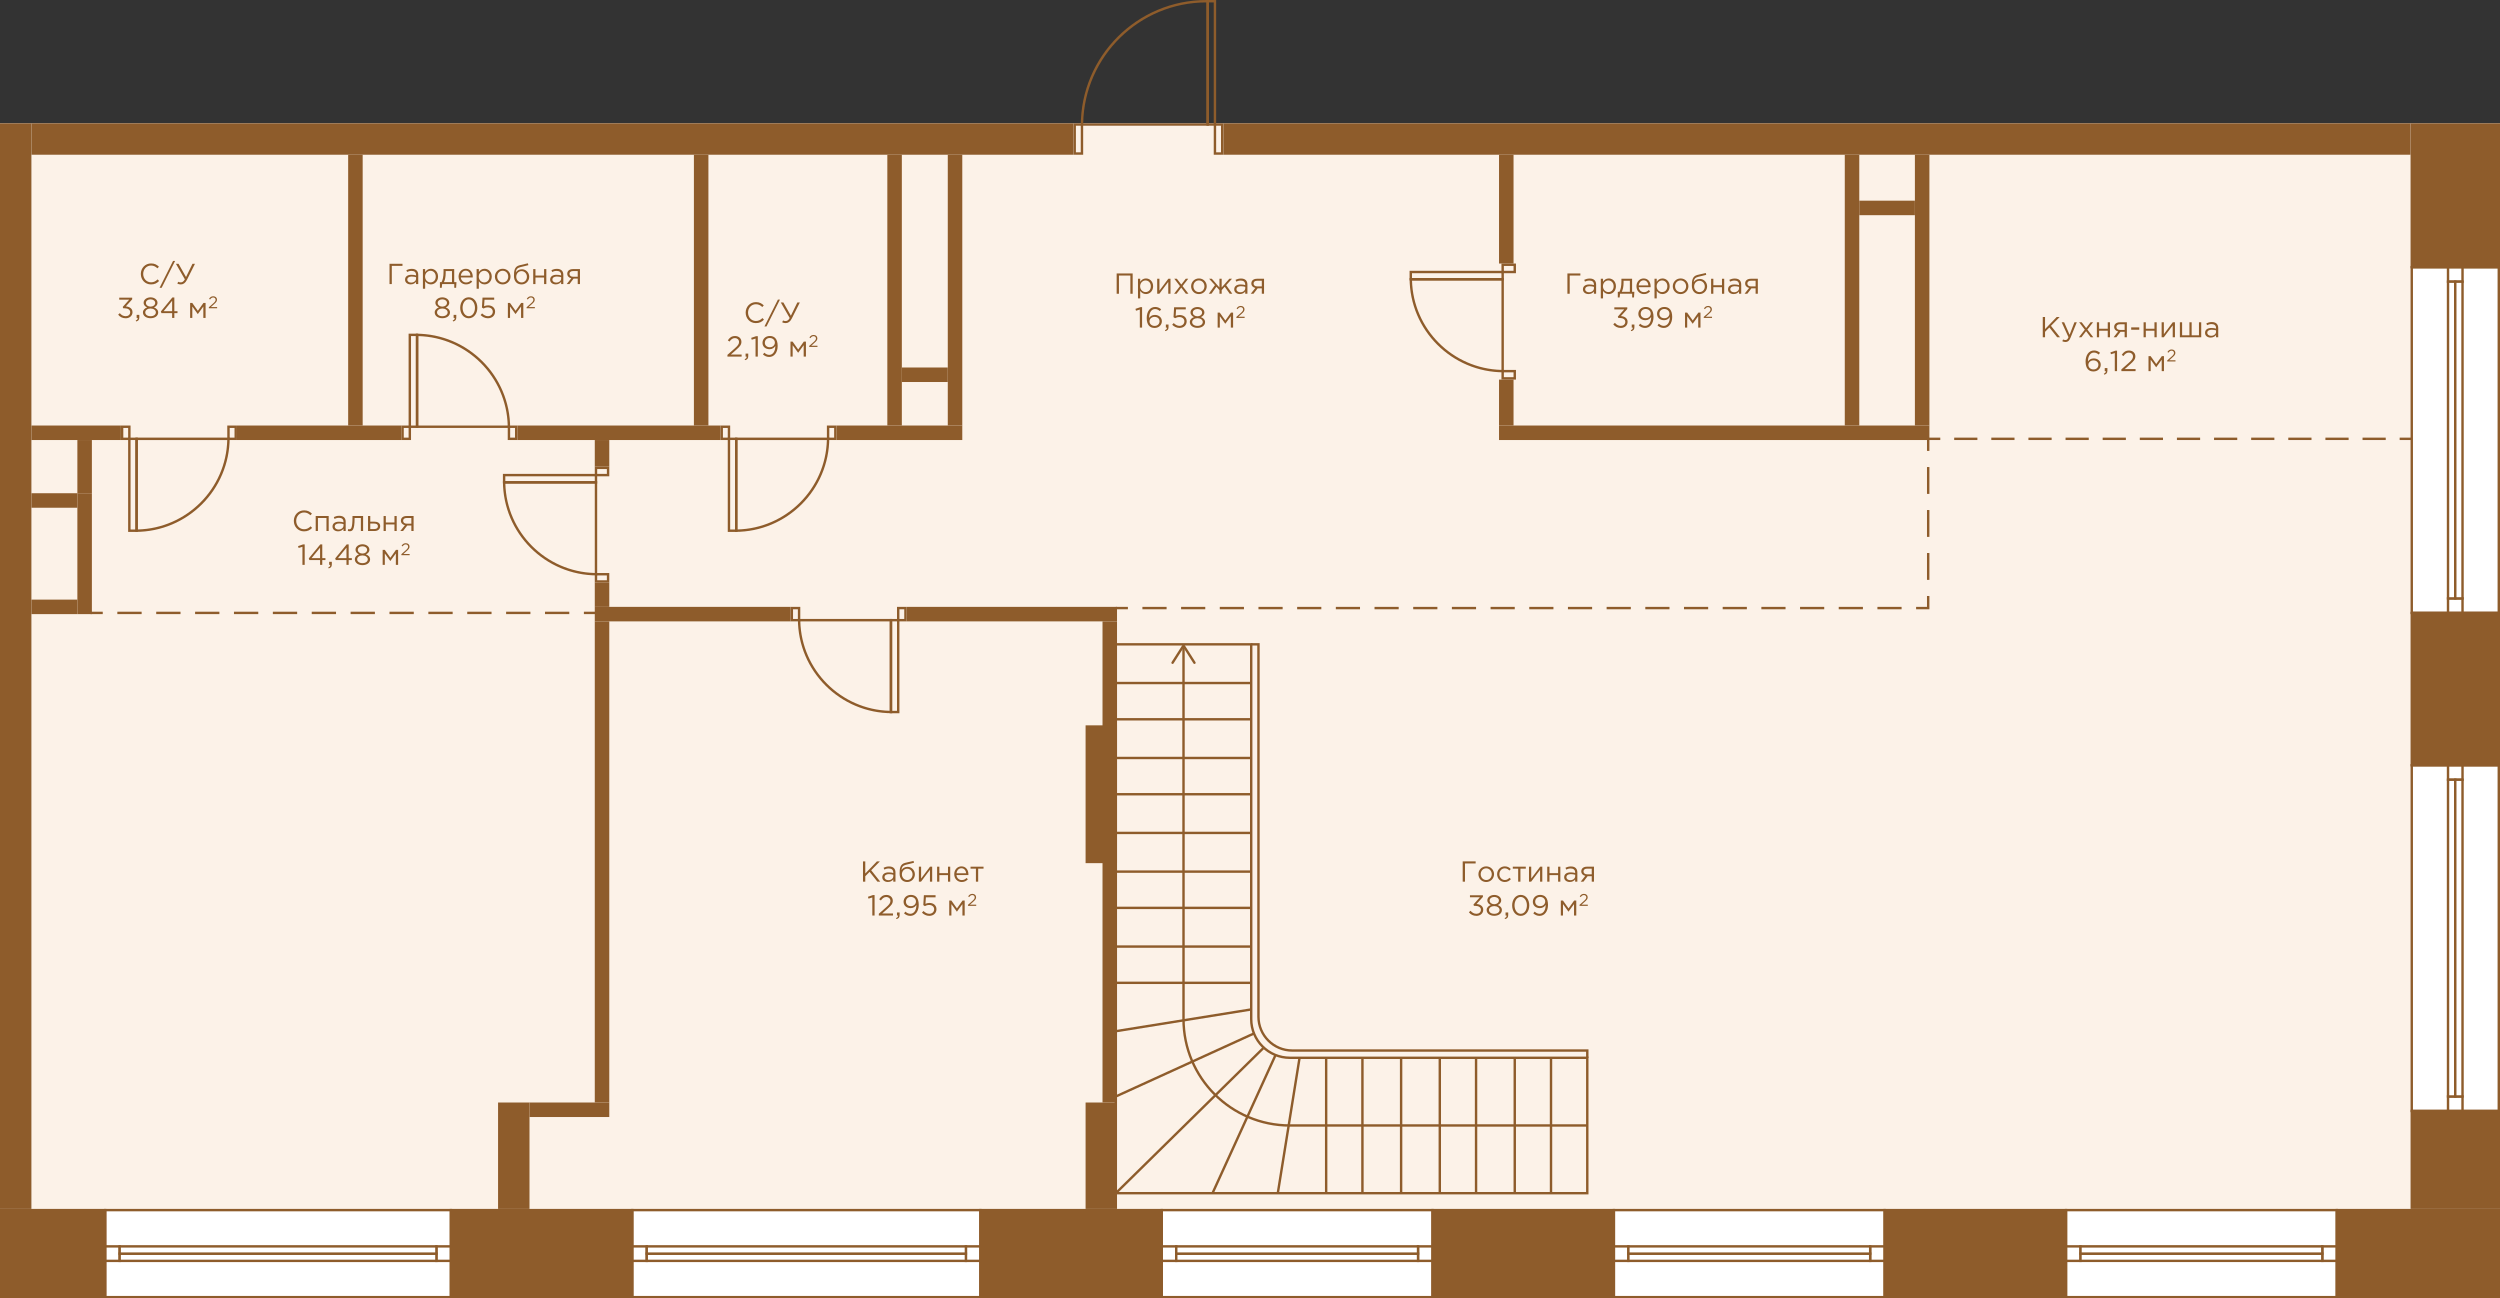 <?xml version="1.0" encoding="utf-8"?>
<!-- Generator: Adobe Illustrator 23.1.0, SVG Export Plug-In . SVG Version: 6.00 Build 0)  -->
<svg version="1.1" id="Слой_1" xmlns="http://www.w3.org/2000/svg" xmlns:xlink="http://www.w3.org/1999/xlink" x="0px" y="0px"
	 width="1034px" height="537px" viewBox="0 0 1034 537" enable-background="new 0 0 1034 537" xml:space="preserve">
<rect x="0" y="0" width="1034" height="537" fill="#333333" stroke="none"/>
<g id="fon_1_">
	<rect y="51" fill="#FFFFFF" width="1034" height="486"/>
</g>
<g id="pol_1_">
	<polygon fill="#FCF2E8" points="997,500 997,64 505,64 505,52 445,52 445,64 13,64 13,500 	"/>
</g>
<g id="door_3_">
	<g>
		<path fill="#8E5C2B" d="M626,154v2h-4v-2H626 M627,153h-6v4h6V153L627,153z"/>
		<path fill="#8E5C2B" d="M626,110v2h-4v-2H626 M627,109h-6v4h6V109L627,109z"/>
		<path fill="#8E5C2B" d="M621,113v2h-37v-2H621 M622,112h-39v4h39V112L622,112z"/>
		<path fill="#8E5C2B" d="M621,116v36.987c-20.162-0.523-36.464-16.825-36.987-36.987H621 M622,115h-39c0,21.539,17.461,39,39,39
			V115L622,115z"/>
	</g>
	<g>
		<path fill="#8E5C2B" d="M251,238v2h-4v-2H251 M252,237h-6v4h6V237L252,237z"/>
		<path fill="#8E5C2B" d="M251,194v2h-4v-2H251 M252,193h-6v4h6V193L252,193z"/>
		<path fill="#8E5C2B" d="M246,197v2h-37v-2H246 M247,196h-39v4h39V196L247,196z"/>
		<path fill="#8E5C2B" d="M246,200v36.987c-20.162-0.523-36.464-16.825-36.987-36.987H246 M247,199h-39c0,21.539,17.461,39,39,39
			V199L247,199z"/>
	</g>
	<g>
		<path fill="#8E5C2B" d="M330,252v4h-2v-4H330 M331,251h-4v6h4V251L331,251z"/>
		<path fill="#8E5C2B" d="M374,252v4h-2v-4H374 M375,251h-4v6h4V251L375,251z"/>
		<path fill="#8E5C2B" d="M371,257v37h-2v-37H371 M372,256h-4v39h4V256L372,256z"/>
		<path fill="#8E5C2B" d="M368,257v36.987c-20.162-0.523-36.464-16.825-36.987-36.987H368 M369,256h-39c0,21.539,17.461,39,39,39
			l0,0V256L369,256z"/>
	</g>
	<g>
		<path fill="#8E5C2B" d="M345,177v4h-2v-4H345 M346,176h-4v6h4V176L346,176z"/>
		<path fill="#8E5C2B" d="M301,177v4h-2v-4H301 M302,176h-4v6h4V176L302,176z"/>
		<path fill="#8E5C2B" d="M304,182v37h-2v-37H304 M305,181h-4v39h4V181L305,181z"/>
		<path fill="#8E5C2B" d="M341.987,182c-0.523,20.162-16.825,36.464-36.987,36.987V182H341.987 M343,181h-39v39l0,0
			C325.539,220,343,202.539,343,181L343,181z"/>
	</g>
	<g>
		<path fill="#8E5C2B" d="M213,177v4h-2v-4H213 M214,176h-4v6h4V176L214,176z"/>
		<path fill="#8E5C2B" d="M169,177v4h-2v-4H169 M170,176h-4v6h4V176L170,176z"/>
		<path fill="#8E5C2B" d="M172,139v37h-2v-37H172 M173,138h-4v39h4V138L173,138z"/>
		<path fill="#8E5C2B" d="M173,139.013c20.162,0.523,36.464,16.825,36.987,36.987H173V139.013 M172,138L172,138v39h39l0,0
			C211,155.461,193.539,138,172,138L172,138z"/>
	</g>
	<g>
		<path fill="#8E5C2B" d="M97,177v4h-2v-4H97 M98,176h-4v6h4V176L98,176z"/>
		<path fill="#8E5C2B" d="M53,177v4h-2v-4H53 M54,176h-4v6h4V176L54,176z"/>
		<path fill="#8E5C2B" d="M56,182v37h-2v-37H56 M57,181h-4v39h4V181L57,181z"/>
		<path fill="#8E5C2B" d="M93.987,182C93.464,202.162,77.162,218.464,57,218.987V182H93.987 M95,181H56v39l0,0
			C77.539,220,95,202.539,95,181L95,181z"/>
	</g>
</g>
<g id="door_x5F_hall_4_">
	<g>
		<path fill="#8E5C2B" d="M447,52v11h-2V52H447 M448,51h-4v13h4V51L448,51z"/>
		<path fill="#8E5C2B" d="M505,52v11h-2V52H505 M506,51h-4v13h4V51L506,51z"/>
		<path fill="#8E5C2B" d="M502,1v50h-2V1H502 M503,0h-4v52h4V0L503,0z"/>
		<path fill="#8E5C2B" d="M499,1v50h-50.99C448.545,23.339,471.213,1,499,1L499,1 M500,0h-1c-28.719,0-52,23.281-52,52h53V0L500,0z"
			/>
	</g>
</g>
<g id="line_1_">
	<g>
		<line fill="none" stroke="#8E5C2B" stroke-miterlimit="10" x1="997.5" y1="181.5" x2="992.5" y2="181.5"/>
		
			<line fill="none" stroke="#8E5C2B" stroke-miterlimit="10" stroke-dasharray="9.596,5.758" x1="986.742" y1="181.5" x2="805.379" y2="181.5"/>
		<polyline fill="none" stroke="#8E5C2B" stroke-miterlimit="10" points="802.5,181.5 797.5,181.5 797.5,186.5 		"/>
		
			<line fill="none" stroke="#8E5C2B" stroke-miterlimit="10" stroke-dasharray="11.111,6.667" x1="797.5" y1="193.167" x2="797.5" y2="243.167"/>
		<polyline fill="none" stroke="#8E5C2B" stroke-miterlimit="10" points="797.5,246.5 797.5,251.5 792.5,251.5 		"/>
		
			<line fill="none" stroke="#8E5C2B" stroke-miterlimit="10" stroke-dasharray="10,6" x1="786.5" y1="251.5" x2="469.5" y2="251.5"/>
		<line fill="none" stroke="#8E5C2B" stroke-miterlimit="10" x1="466.5" y1="251.5" x2="461.5" y2="251.5"/>
	</g>
	<g>
		<line fill="none" stroke="#8E5C2B" stroke-miterlimit="10" x1="37.5" y1="253.5" x2="42.5" y2="253.5"/>
		
			<line fill="none" stroke="#8E5C2B" stroke-miterlimit="10" stroke-dasharray="10.05,6.03" x1="48.53" y1="253.5" x2="238.485" y2="253.5"/>
		<line fill="none" stroke="#8E5C2B" stroke-miterlimit="10" x1="241.5" y1="253.5" x2="246.5" y2="253.5"/>
	</g>
</g>
<g id="stairs_1_">
	<g>
		<g>
			<line fill="none" stroke="#8E5C2B" stroke-miterlimit="10" x1="517.5" y1="406.5" x2="461.5" y2="406.5"/>
			<line fill="none" stroke="#8E5C2B" stroke-miterlimit="10" x1="517.5" y1="417.5" x2="461.5" y2="426.5"/>
			<line fill="none" stroke="#8E5C2B" stroke-miterlimit="10" x1="518.5" y1="427.5" x2="461.5" y2="453.5"/>
			<line fill="none" stroke="#8E5C2B" stroke-miterlimit="10" x1="522.5" y1="433.5" x2="461.5" y2="493.5"/>
			<line fill="none" stroke="#8E5C2B" stroke-miterlimit="10" x1="517.5" y1="391.5" x2="461.5" y2="391.5"/>
			<line fill="none" stroke="#8E5C2B" stroke-miterlimit="10" x1="517.5" y1="375.5" x2="461.5" y2="375.5"/>
			<line fill="none" stroke="#8E5C2B" stroke-miterlimit="10" x1="517.5" y1="360.5" x2="461.5" y2="360.5"/>
			<line fill="none" stroke="#8E5C2B" stroke-miterlimit="10" x1="517.5" y1="344.5" x2="461.5" y2="344.5"/>
			<line fill="none" stroke="#8E5C2B" stroke-miterlimit="10" x1="517.5" y1="328.5" x2="461.5" y2="328.5"/>
			<line fill="none" stroke="#8E5C2B" stroke-miterlimit="10" x1="517.5" y1="313.5" x2="461.5" y2="313.5"/>
			<line fill="none" stroke="#8E5C2B" stroke-miterlimit="10" x1="517.5" y1="297.5" x2="461.5" y2="297.5"/>
			<line fill="none" stroke="#8E5C2B" stroke-miterlimit="10" x1="517.5" y1="282.5" x2="461.5" y2="282.5"/>
		</g>
		<g>
			<path fill="none" stroke="#8E5C2B" stroke-miterlimit="10" d="M517.5,421.5v-155h-56v171v56h195v-56h-123
				C524.663,437.5,517.5,430.337,517.5,421.5z"/>
			<line fill="none" stroke="#8E5C2B" stroke-miterlimit="10" x1="641.5" y1="437.5" x2="641.5" y2="493.5"/>
			<line fill="none" stroke="#8E5C2B" stroke-miterlimit="10" x1="626.5" y1="437.5" x2="626.5" y2="493.5"/>
			<line fill="none" stroke="#8E5C2B" stroke-miterlimit="10" x1="610.5" y1="437.5" x2="610.5" y2="493.5"/>
			<line fill="none" stroke="#8E5C2B" stroke-miterlimit="10" x1="595.5" y1="437.5" x2="595.5" y2="493.5"/>
			<line fill="none" stroke="#8E5C2B" stroke-miterlimit="10" x1="579.5" y1="437.5" x2="579.5" y2="493.5"/>
			<line fill="none" stroke="#8E5C2B" stroke-miterlimit="10" x1="563.5" y1="437.5" x2="563.5" y2="493.5"/>
			<line fill="none" stroke="#8E5C2B" stroke-miterlimit="10" x1="548.5" y1="437.5" x2="548.5" y2="493.5"/>
			<line fill="none" stroke="#8E5C2B" stroke-miterlimit="10" x1="537.5" y1="437.5" x2="528.5" y2="493.5"/>
			<line fill="none" stroke="#8E5C2B" stroke-miterlimit="10" x1="527.5" y1="436.5" x2="501.5" y2="493.5"/>
			<g>
				<path fill="none" stroke="#8E5C2B" stroke-miterlimit="10" d="M489.5,267.702V421.5c0,24.301,19.699,44,44,44h123"/>
				<g>
					<path fill="#8E5C2B" d="M484.7,274.537c0.232,0.148,0.542,0.079,0.69-0.154l4.109-6.452l4.109,6.452
						c0.148,0.233,0.458,0.303,0.69,0.154s0.3-0.46,0.153-0.691l-4.531-7.114c-0.092-0.144-0.251-0.231-0.422-0.231
						s-0.33,0.088-0.422,0.231l-4.531,7.114c-0.053,0.084-0.078,0.177-0.078,0.269C484.469,274.279,484.551,274.441,484.7,274.537z"
						/>
				</g>
			</g>
		</g>
		<path fill="none" stroke="#8E5C2B" stroke-miterlimit="10" d="M517.5,266.5h3v154c0,7.732,6.268,14,14,14h122v3"/>
	</g>
</g>
<g id="window_3_">
	<g>
		<g>
			<rect x="997.5" y="110.5" fill="#FFFFFF" width="36" height="143"/>
			<path fill="#8E5C2B" d="M1033,111v142h-35V111H1033 M1034,110h-37v144h37V110L1034,110z"/>
		</g>
		<g>
			<rect x="1012.5" y="110.5" fill="#FFFFFF" width="6" height="6"/>
			<path fill="#8E5C2B" d="M1018,111v5h-5v-5H1018 M1019,110h-7v7h7V110L1019,110z"/>
		</g>
		<g>
			<rect x="1012.5" y="247.5" fill="#FFFFFF" width="6" height="6"/>
			<path fill="#8E5C2B" d="M1018,248v5h-5v-5H1018 M1019,247h-7v7h7V247L1019,247z"/>
		</g>
		<g>
			<rect x="1012.5" y="116.5" fill="#FFFFFF" width="3" height="131"/>
			<path fill="#8E5C2B" d="M1015,117v130h-2V117H1015 M1016,116h-4v132h4V116L1016,116z"/>
		</g>
		<g>
			<rect x="1015.5" y="116.5" fill="#FFFFFF" width="3" height="131"/>
			<path fill="#8E5C2B" d="M1018,117v130h-2V117H1018 M1019,116h-4v132h4V116L1019,116z"/>
		</g>
	</g>
	<g>
		<g>
			<rect x="997.5" y="316.5" fill="#FFFFFF" width="36" height="143"/>
			<path fill="#8E5C2B" d="M1033,317v142h-35V317H1033 M1034,316h-37v144h37V316L1034,316z"/>
		</g>
		<g>
			<rect x="1012.5" y="316.5" fill="#FFFFFF" width="6" height="6"/>
			<path fill="#8E5C2B" d="M1018,317v5h-5v-5H1018 M1019,316h-7v7h7V316L1019,316z"/>
		</g>
		<g>
			<rect x="1012.5" y="453.5" fill="#FFFFFF" width="6" height="6"/>
			<path fill="#8E5C2B" d="M1018,454v5h-5v-5H1018 M1019,453h-7v7h7V453L1019,453z"/>
		</g>
		<g>
			<rect x="1012.5" y="322.5" fill="#FFFFFF" width="3" height="131"/>
			<path fill="#8E5C2B" d="M1015,323v130h-2V323H1015 M1016,322h-4v132h4V322L1016,322z"/>
		</g>
		<g>
			<rect x="1015.5" y="322.5" fill="#FFFFFF" width="3" height="131"/>
			<path fill="#8E5C2B" d="M1018,323v130h-2V323H1018 M1019,322h-4v132h4V322L1019,322z"/>
		</g>
	</g>
	<g>
		<g>
			<rect x="480.5" y="500.5" fill="#FFFFFF" width="112" height="36"/>
			<path fill="#8E5C2B" d="M592,501v35H481v-35H592 M593,500H480v37h113V500L593,500z"/>
		</g>
		<g>
			<rect x="480.5" y="515.5" fill="#FFFFFF" width="6" height="6"/>
			<path fill="#8E5C2B" d="M486,516v5h-5v-5H486 M487,515h-7v7h7V515L487,515z"/>
		</g>
		<g>
			<rect x="586.5" y="515.5" fill="#FFFFFF" width="6" height="6"/>
			<path fill="#8E5C2B" d="M592,516v5h-5v-5H592 M593,515h-7v7h7V515L593,515z"/>
		</g>
		<g>
			<rect x="486.5" y="518.5" fill="#FFFFFF" width="100" height="3"/>
			<path fill="#8E5C2B" d="M586,519v2h-99v-2H586 M587,518H486v4h101V518L587,518z"/>
		</g>
		<g>
			<rect x="486.5" y="515.5" fill="#FFFFFF" width="100" height="3"/>
			<path fill="#8E5C2B" d="M586,516v2h-99v-2H586 M587,515H486v4h101V515L587,515z"/>
		</g>
	</g>
	<g>
		<g>
			<rect x="667.5" y="500.5" fill="#FFFFFF" width="112" height="36"/>
			<path fill="#8E5C2B" d="M779,501v35H668v-35H779 M780,500H667v37h113V500L780,500z"/>
		</g>
		<g>
			<rect x="773.5" y="515.5" fill="#FFFFFF" width="6" height="6"/>
			<path fill="#8E5C2B" d="M779,516v5h-5v-5H779 M780,515h-7v7h7V515L780,515z"/>
		</g>
		<g>
			<rect x="667.5" y="515.5" fill="#FFFFFF" width="6" height="6"/>
			<path fill="#8E5C2B" d="M673,516v5h-5v-5H673 M674,515h-7v7h7V515L674,515z"/>
		</g>
		<g>
			<rect x="673.5" y="518.5" fill="#FFFFFF" width="100" height="3"/>
			<path fill="#8E5C2B" d="M773,519v2h-99v-2H773 M774,518H673v4h101V518L774,518z"/>
		</g>
		<g>
			<rect x="673.5" y="515.5" fill="#FFFFFF" width="100" height="3"/>
			<path fill="#8E5C2B" d="M773,516v2h-99v-2H773 M774,515H673v4h101V515L774,515z"/>
		</g>
	</g>
	<g>
		<g>
			<rect x="854.5" y="500.5" fill="#FFFFFF" width="112" height="36"/>
			<path fill="#8E5C2B" d="M966,501v35H855v-35H966 M967,500H854v37h113V500L967,500z"/>
		</g>
		<g>
			<rect x="960.5" y="515.5" fill="#FFFFFF" width="6" height="6"/>
			<path fill="#8E5C2B" d="M966,516v5h-5v-5H966 M967,515h-7v7h7V515L967,515z"/>
		</g>
		<g>
			<rect x="854.5" y="515.5" fill="#FFFFFF" width="6" height="6"/>
			<path fill="#8E5C2B" d="M860,516v5h-5v-5H860 M861,515h-7v7h7V515L861,515z"/>
		</g>
		<g>
			<rect x="860.5" y="518.5" fill="#FFFFFF" width="100" height="3"/>
			<path fill="#8E5C2B" d="M960,519v2h-99v-2H960 M961,518H860v4h101V518L961,518z"/>
		</g>
		<g>
			<rect x="860.5" y="515.5" fill="#FFFFFF" width="100" height="3"/>
			<path fill="#8E5C2B" d="M960,516v2h-99v-2H960 M961,515H860v4h101V515L961,515z"/>
		</g>
	</g>
	<g>
		<g>
			<rect x="43.5" y="500.5" fill="#FFFFFF" width="143" height="36"/>
			<path fill="#8E5C2B" d="M186,501v35H44v-35H186 M187,500H43v37h144V500L187,500z"/>
		</g>
		<g>
			<rect x="43.5" y="515.5" fill="#FFFFFF" width="6" height="6"/>
			<path fill="#8E5C2B" d="M49,516v5h-5v-5H49 M50,515h-7v7h7V515L50,515z"/>
		</g>
		<g>
			<rect x="180.5" y="515.5" fill="#FFFFFF" width="6" height="6"/>
			<path fill="#8E5C2B" d="M186,516v5h-5v-5H186 M187,515h-7v7h7V515L187,515z"/>
		</g>
		<g>
			<rect x="49.5" y="518.5" fill="#FFFFFF" width="131" height="3"/>
			<path fill="#8E5C2B" d="M180,519v2H50v-2H180 M181,518H49v4h132V518L181,518z"/>
		</g>
		<g>
			<rect x="49.5" y="515.5" fill="#FFFFFF" width="131" height="3"/>
			<path fill="#8E5C2B" d="M180,516v2H50v-2H180 M181,515H49v4h132V515L181,515z"/>
		</g>
	</g>
	<g>
		<g>
			<rect x="261.5" y="500.5" fill="#FFFFFF" width="144" height="36"/>
			<path fill="#8E5C2B" d="M405,501v35H262v-35H405 M406,500H261v37h145V500L406,500z"/>
		</g>
		<g>
			<rect x="399.5" y="515.5" fill="#FFFFFF" width="6" height="6"/>
			<path fill="#8E5C2B" d="M405,516v5h-5v-5H405 M406,515h-7v7h7V515L406,515z"/>
		</g>
		<g>
			<rect x="261.5" y="515.5" fill="#FFFFFF" width="6" height="6"/>
			<path fill="#8E5C2B" d="M267,516v5h-5v-5H267 M268,515h-7v7h7V515L268,515z"/>
		</g>
		<g>
			<rect x="267.5" y="518.5" fill="#FFFFFF" width="132" height="3"/>
			<path fill="#8E5C2B" d="M399,519v2H268v-2H399 M400,518H267v4h133V518L400,518z"/>
		</g>
		<g>
			<rect x="267.5" y="515.5" fill="#FFFFFF" width="132" height="3"/>
			<path fill="#8E5C2B" d="M399,516v2H268v-2H399 M400,515H267v4h133V515L400,515z"/>
		</g>
	</g>
</g>
<g id="not_x5F_bearing_4_">
	<rect x="769" y="83" fill="#8E5C2B" width="23" height="6"/>
	<rect x="620" y="64" fill="#8E5C2B" width="6" height="45"/>
	<rect x="620" y="157" fill="#8E5C2B" width="6" height="19"/>
	<rect x="620" y="176" fill="#8E5C2B" width="178" height="6"/>
	<rect x="792" y="64" fill="#8E5C2B" width="6" height="112"/>
	<rect x="763" y="64" fill="#8E5C2B" width="6" height="112"/>
	<rect x="346" y="176" fill="#8E5C2B" width="52" height="6"/>
	<rect x="375" y="251" fill="#8E5C2B" width="87" height="6"/>
	<rect x="456" y="257" fill="#8E5C2B" width="6" height="199"/>
	<rect x="246" y="257" fill="#8E5C2B" width="6" height="199"/>
	<rect x="367" y="64" fill="#8E5C2B" width="6" height="112"/>
	<rect x="214" y="176" fill="#8E5C2B" width="84" height="6"/>
	<rect x="287" y="64" fill="#8E5C2B" width="6" height="112"/>
	<rect x="98" y="176" fill="#8E5C2B" width="68" height="6"/>
	<rect x="144" y="64" fill="#8E5C2B" width="6" height="112"/>
	<rect x="373" y="152" fill="#8E5C2B" width="19" height="6"/>
	<rect x="246" y="251" fill="#8E5C2B" width="81" height="6"/>
	<rect x="246" y="182" fill="#8E5C2B" width="6" height="11"/>
	<rect x="246" y="241" fill="#8E5C2B" width="6" height="10"/>
	<rect x="13" y="176" fill="#8E5C2B" width="37" height="6"/>
	<rect x="32" y="182" fill="#8E5C2B" width="6" height="22"/>
	<rect x="392" y="64" fill="#8E5C2B" width="6" height="112"/>
	<rect x="32" y="204" fill="#8E5C2B" width="6" height="50"/>
	<rect x="13" y="204" fill="#8E5C2B" width="19" height="6"/>
	<rect x="13" y="248" fill="#8E5C2B" width="19" height="6"/>
	<rect x="219" y="456" fill="#8E5C2B" width="33" height="6"/>
</g>
<g id="bearing_4_">
	<rect x="13" y="51" fill="#8E5C2B" width="431" height="13"/>
	<rect x="506" y="51" fill="#8E5C2B" width="491" height="13"/>
	<rect x="779" y="500" fill="#8E5C2B" width="76" height="37"/>
	<rect x="592" y="500" fill="#8E5C2B" width="76" height="37"/>
	<rect x="966" y="500" fill="#8E5C2B" width="68" height="37"/>
	<rect x="997" y="253" fill="#8E5C2B" width="37" height="64"/>
	<rect x="997" y="51" fill="#8E5C2B" width="37" height="60"/>
	<rect x="997" y="459" fill="#8E5C2B" width="37" height="41"/>
	<rect x="449" y="456" fill="#8E5C2B" width="13" height="44"/>
	<rect x="405" y="500" fill="#8E5C2B" width="76" height="37"/>
	<rect x="186" y="500" fill="#8E5C2B" width="76" height="37"/>
	<rect y="500" fill="#8E5C2B" width="44" height="37"/>
	<rect y="51" fill="#8E5C2B" width="13" height="449"/>
	<rect x="449" y="300" fill="#8E5C2B" width="13" height="57"/>
	<rect x="206" y="456" fill="#8E5C2B" width="13" height="44"/>
</g>
<g id="meters_3_">
	<g>
		<path fill="#8E5C2B" d="M844.887,131.101h0.947v5.014l4.82-5.014h1.225l-3.6,3.67l3.754,4.726h-1.186l-3.227-4.065l-1.787,1.811
			v2.255h-0.947L844.887,131.101L844.887,131.101z"/>
		<path fill="#8E5C2B" d="M852.975,141.14l0.311-0.732c0.301,0.156,0.576,0.229,0.973,0.229c0.551,0,0.898-0.288,1.271-1.164
			l-2.818-6.176h1.018l2.256,5.169l1.99-5.169h0.984l-2.604,6.404c-0.527,1.283-1.127,1.751-2.062,1.751
			C853.777,141.451,853.395,141.343,852.975,141.14z"/>
		<path fill="#8E5C2B" d="M862.273,136.342l-2.34-3.046h1.057l1.834,2.398l1.836-2.398h1.031l-2.352,3.021l2.447,3.179h-1.068
			l-1.918-2.53l-1.932,2.53h-1.031L862.273,136.342z"/>
		<path fill="#8E5C2B" d="M867.266,133.296h0.924v2.674h3.574v-2.674h0.922v6.2h-0.922v-2.711h-3.574v2.711h-0.924V133.296z"/>
		<path fill="#8E5C2B" d="M876.074,137.098c-0.924-0.216-1.656-0.863-1.656-1.871c0-1.14,0.863-1.931,2.34-1.931h2.914v6.2h-0.924
			v-2.255h-1.715c-0.576,0.756-1.141,1.512-1.715,2.255h-1.141L876.074,137.098z M878.748,136.462v-2.351h-1.943
			c-0.924,0-1.463,0.443-1.463,1.151c0,0.755,0.623,1.199,1.486,1.199L878.748,136.462L878.748,136.462z"/>
		<path fill="#8E5C2B" d="M881.461,135.406h3.334v0.972h-3.334V135.406z"/>
		<path fill="#8E5C2B" d="M886.586,133.296h0.924v2.674h3.574v-2.674h0.922v6.2h-0.922v-2.711h-3.574v2.711h-0.924V133.296z"/>
		<path fill="#8E5C2B" d="M894.049,133.296h0.924v4.905l3.682-4.905h0.9v6.2h-0.924v-4.905l-3.693,4.905h-0.889L894.049,133.296
			L894.049,133.296z"/>
		<path fill="#8E5C2B" d="M901.598,133.296h0.924v5.385h3.021v-5.385h0.924v5.385h3.021v-5.385h0.936v6.2h-8.826V133.296z"/>
		<path fill="#8E5C2B" d="M912.002,137.673c0-1.331,1.08-2.026,2.65-2.026c0.791,0,1.344,0.107,1.895,0.264v-0.192
			c0-1.103-0.672-1.679-1.834-1.679c-0.732,0-1.309,0.18-1.883,0.443l-0.277-0.755c0.684-0.312,1.344-0.528,2.256-0.528
			c0.875,0,1.559,0.24,2.002,0.684c0.432,0.432,0.648,1.032,0.648,1.823v3.79h-0.912v-0.924c-0.432,0.552-1.139,1.056-2.23,1.056
			C913.152,139.628,912.002,138.969,912.002,137.673z M916.559,137.218v-0.576c-0.455-0.132-1.055-0.264-1.811-0.264
			c-1.15,0-1.811,0.504-1.811,1.271c0,0.779,0.719,1.235,1.559,1.235C915.635,138.885,916.559,138.201,916.559,137.218z"/>
		<path fill="#8E5C2B" d="M862.598,149.515c0-2.555,1.295-4.558,3.49-4.558c1.008,0,1.75,0.359,2.482,0.959l-0.553,0.731
			c-0.623-0.527-1.211-0.827-1.979-0.827c-1.512,0-2.459,1.523-2.459,3.67v0.036c0.457-0.672,1.164-1.283,2.387-1.283
			c1.561,0,2.902,1.007,2.902,2.603c0,1.619-1.307,2.794-3.01,2.794C863.977,153.64,862.598,152.501,862.598,149.515z
			 M867.898,150.857c0-1.031-0.84-1.799-2.051-1.799c-1.26,0-2.1,0.899-2.1,1.859c0,1.067,0.889,1.883,2.123,1.883
			C867.107,152.801,867.898,151.949,867.898,150.857z"/>
		<path fill="#8E5C2B" d="M870.145,154.539c0.553-0.203,0.805-0.479,0.805-0.923v-0.12h-0.432v-1.26h1.104v1.08
			c0,0.972-0.42,1.439-1.332,1.643L870.145,154.539z"/>
		<path fill="#8E5C2B" d="M874.68,146.024l-1.582,0.491l-0.229-0.768l2.051-0.707h0.695v8.455h-0.936L874.68,146.024L874.68,146.024
			z"/>
		<path fill="#8E5C2B" d="M877.406,152.765l3.045-2.687c1.295-1.14,1.752-1.799,1.752-2.639c0-0.983-0.779-1.607-1.691-1.607
			c-0.959,0-1.584,0.504-2.256,1.439l-0.695-0.504c0.756-1.127,1.547-1.787,3.023-1.787c1.51,0,2.602,1.008,2.602,2.399
			c0,1.223-0.658,1.967-2.123,3.262l-2.242,1.991h4.449v0.863h-5.863v-0.73H877.406z"/>
		<path fill="#8E5C2B" d="M888.625,147.296h0.877l2.314,3.262l2.314-3.262h0.887v6.2h-0.936v-4.726l-2.291,3.143l-2.266-3.143v4.726
			h-0.9L888.625,147.296L888.625,147.296z"/>
		<path fill="#8E5C2B" d="M896.365,149.073l1.773-1.565c0.756-0.663,1.021-1.048,1.021-1.537c0-0.573-0.455-0.937-0.986-0.937
			c-0.559,0-0.922,0.294-1.312,0.839l-0.406-0.294c0.439-0.656,0.902-1.041,1.762-1.041c0.881,0,1.516,0.587,1.516,1.397
			c0,0.713-0.385,1.146-1.236,1.901l-1.307,1.16h2.592v0.503h-3.416L896.365,149.073L896.365,149.073z"/>
	</g>
	<g>
		<path fill="#8E5C2B" d="M604.971,356.265h5.361v0.863h-4.414v7.532h-0.947V356.265z"/>
		<path fill="#8E5C2B" d="M611.475,361.565c0-1.751,1.367-3.237,3.238-3.237c1.859,0,3.227,1.463,3.227,3.237
			c0,1.751-1.381,3.238-3.25,3.238C612.83,364.804,611.475,363.341,611.475,361.565z M616.992,361.565
			c0-1.331-0.996-2.422-2.303-2.422c-1.344,0-2.268,1.091-2.268,2.422c0,1.332,0.982,2.411,2.291,2.411
			C616.057,363.977,616.992,362.897,616.992,361.565z"/>
		<path fill="#8E5C2B" d="M619.203,361.565c0-1.751,1.367-3.237,3.178-3.237c1.176,0,1.906,0.491,2.482,1.103l-0.588,0.624
			c-0.49-0.516-1.066-0.911-1.906-0.911c-1.26,0-2.219,1.067-2.219,2.422c0,1.344,0.982,2.411,2.279,2.411
			c0.791,0,1.379-0.408,1.871-0.936l0.611,0.563c-0.625,0.696-1.367,1.199-2.531,1.199
			C620.57,364.804,619.203,363.329,619.203,361.565z"/>
		<path fill="#8E5C2B" d="M627.912,359.275h-2.219v-0.815h5.373v0.815h-2.219v5.385h-0.936L627.912,359.275L627.912,359.275z"/>
		<path fill="#8E5C2B" d="M632.391,358.46h0.924v4.905l3.682-4.905h0.898v6.2h-0.922v-4.905l-3.695,4.905h-0.887V358.46z"/>
		<path fill="#8E5C2B" d="M639.938,358.46h0.924v2.674h3.574v-2.674h0.924v6.2h-0.924v-2.711h-3.574v2.711h-0.924V358.46z"/>
		<path fill="#8E5C2B" d="M646.936,362.837c0-1.331,1.08-2.026,2.65-2.026c0.791,0,1.344,0.107,1.895,0.264v-0.192
			c0-1.103-0.672-1.679-1.834-1.679c-0.732,0-1.309,0.18-1.883,0.443l-0.277-0.755c0.684-0.312,1.344-0.528,2.256-0.528
			c0.875,0,1.559,0.24,2.002,0.684c0.432,0.432,0.648,1.032,0.648,1.823v3.79h-0.912v-0.924c-0.432,0.552-1.139,1.056-2.23,1.056
			C648.086,364.792,646.936,364.133,646.936,362.837z M651.492,362.382v-0.576c-0.455-0.132-1.055-0.264-1.811-0.264
			c-1.15,0-1.811,0.504-1.811,1.271c0,0.779,0.719,1.235,1.559,1.235C650.568,364.049,651.492,363.365,651.492,362.382z"/>
		<path fill="#8E5C2B" d="M655.67,362.262c-0.924-0.216-1.654-0.863-1.654-1.871c0-1.14,0.863-1.931,2.338-1.931h2.914v6.2h-0.924
			v-2.255h-1.715c-0.574,0.756-1.139,1.512-1.715,2.255h-1.139L655.67,362.262z M658.344,361.626v-2.351h-1.941
			c-0.924,0-1.463,0.443-1.463,1.151c0,0.755,0.623,1.199,1.486,1.199h1.918V361.626z"/>
		<path fill="#8E5C2B" d="M607.531,377.305l0.684-0.611c0.646,0.791,1.428,1.247,2.459,1.247c1.02,0,1.834-0.647,1.834-1.655
			c0-1.043-0.971-1.619-2.35-1.619h-0.541l-0.191-0.563l2.65-2.986h-4.102v-0.852h5.361v0.695l-2.639,2.927
			c1.463,0.12,2.77,0.827,2.77,2.387c0,1.499-1.246,2.53-2.807,2.53C609.258,378.804,608.215,378.192,607.531,377.305z"/>
		<path fill="#8E5C2B" d="M614.875,376.382c0-0.996,0.719-1.703,1.727-2.063c-0.779-0.359-1.439-0.959-1.439-1.955
			c0-1.295,1.332-2.219,2.867-2.219s2.865,0.924,2.865,2.243c0,0.972-0.66,1.571-1.439,1.931c0.996,0.372,1.729,1.056,1.729,2.075
			c0,1.427-1.367,2.387-3.154,2.387S614.875,377.809,614.875,376.382z M620.223,376.357c0-0.936-0.971-1.595-2.193-1.595
			c-1.225,0-2.195,0.659-2.195,1.619c0,0.852,0.814,1.57,2.195,1.57C619.408,377.952,620.223,377.233,620.223,376.357z
			 M619.947,372.424c0-0.828-0.828-1.451-1.918-1.451c-1.092,0-1.92,0.611-1.92,1.475c0,0.912,0.852,1.535,1.92,1.535
			C619.096,373.982,619.947,373.359,619.947,372.424z"/>
		<path fill="#8E5C2B" d="M622.326,379.703c0.551-0.203,0.803-0.479,0.803-0.923v-0.12h-0.432v-1.26h1.104v1.08
			c0,0.972-0.42,1.439-1.332,1.643L622.326,379.703z"/>
		<path fill="#8E5C2B" d="M625.422,374.463c0-2.352,1.402-4.342,3.562-4.342c2.158,0,3.525,1.967,3.525,4.342
			c0,2.351-1.391,4.341-3.551,4.341C626.789,378.804,625.422,376.837,625.422,374.463z M631.527,374.463
			c0-1.835-1.008-3.479-2.568-3.479c-1.57,0-2.553,1.607-2.553,3.479c0,1.835,1.006,3.478,2.578,3.478
			C630.555,377.94,631.527,376.321,631.527,374.463z"/>
		<path fill="#8E5C2B" d="M634.17,377.772l0.553-0.731c0.684,0.6,1.318,0.899,2.062,0.899c1.486,0,2.494-1.487,2.494-3.574v-0.107
			c-0.455,0.731-1.211,1.343-2.375,1.343c-1.727,0-2.926-1.091-2.926-2.626c0-1.596,1.236-2.854,3.023-2.854
			c1.846,0,3.25,1.115,3.25,4.138c0,2.662-1.416,4.545-3.49,4.545C635.67,378.804,634.879,378.36,634.17,377.772z M639.1,372.867
			c0-1.067-0.875-1.907-2.135-1.907s-2.014,0.924-2.014,1.991s0.838,1.835,2.062,1.835C638.297,374.786,639.1,373.851,639.1,372.867
			z"/>
		<path fill="#8E5C2B" d="M645.557,372.46h0.877l2.314,3.262l2.314-3.262h0.887v6.2h-0.936v-4.726l-2.291,3.143l-2.266-3.143v4.726
			h-0.9L645.557,372.46L645.557,372.46z"/>
		<path fill="#8E5C2B" d="M653.299,374.237l1.773-1.565c0.756-0.663,1.021-1.048,1.021-1.537c0-0.573-0.455-0.937-0.986-0.937
			c-0.559,0-0.922,0.294-1.312,0.839l-0.406-0.294c0.439-0.656,0.902-1.041,1.762-1.041c0.881,0,1.516,0.587,1.516,1.397
			c0,0.713-0.385,1.146-1.236,1.901l-1.307,1.16h2.592v0.503H653.3L653.299,374.237L653.299,374.237z"/>
	</g>
	<g>
		<path fill="#8E5C2B" d="M461.849,113.101h6.62v8.396h-0.947v-7.532h-4.726v7.532h-0.947V113.101z"/>
		<path fill="#8E5C2B" d="M470.668,115.296h0.924v1.247c0.504-0.744,1.235-1.379,2.375-1.379c1.486,0,2.962,1.175,2.962,3.237
			c0,2.027-1.463,3.227-2.962,3.227c-1.151,0-1.896-0.624-2.375-1.319v3.106h-0.924V115.296z M475.981,118.39
			c0-1.463-1.008-2.398-2.183-2.398c-1.151,0-2.243,0.972-2.243,2.41c0,1.439,1.092,2.399,2.243,2.399
			C474.998,120.801,475.981,119.913,475.981,118.39z"/>
		<path fill="#8E5C2B" d="M478.612,115.296h0.924v4.905l3.682-4.905h0.899v6.2h-0.923v-4.905l-3.694,4.905h-0.888V115.296z"/>
		<path fill="#8E5C2B" d="M488.031,118.342l-2.339-3.046h1.056l1.835,2.398l1.835-2.398h1.031l-2.351,3.021l2.446,3.179h-1.067
			l-1.919-2.53l-1.931,2.53h-1.031L488.031,118.342z"/>
		<path fill="#8E5C2B" d="M492.641,118.401c0-1.751,1.367-3.237,3.238-3.237c1.859,0,3.227,1.463,3.227,3.237
			c0,1.751-1.38,3.238-3.25,3.238C493.996,121.64,492.641,120.177,492.641,118.401z M498.158,118.401
			c0-1.331-0.996-2.422-2.303-2.422c-1.344,0-2.268,1.091-2.268,2.422c0,1.332,0.983,2.411,2.291,2.411
			C497.223,120.812,498.158,119.733,498.158,118.401z"/>
		<path fill="#8E5C2B" d="M502.503,117.946l-2.41-2.65h1.115l3.154,3.598v-3.598h0.924v3.598l3.153-3.598h1.116l-2.411,2.65
			l2.543,3.55h-1.08l-2.062-2.891l-1.259,1.38v1.511h-0.924v-1.511l-1.26-1.38l-2.062,2.891h-1.079L502.503,117.946z"/>
		<path fill="#8E5C2B" d="M510.473,119.673c0-1.331,1.08-2.026,2.65-2.026c0.792,0,1.344,0.107,1.896,0.264v-0.192
			c0-1.103-0.672-1.679-1.835-1.679c-0.731,0-1.308,0.18-1.883,0.443l-0.276-0.755c0.684-0.312,1.344-0.528,2.255-0.528
			c0.876,0,1.56,0.24,2.003,0.684c0.432,0.432,0.647,1.032,0.647,1.823v3.79h-0.911v-0.924c-0.432,0.552-1.14,1.056-2.23,1.056
			C511.624,121.628,510.473,120.969,510.473,119.673z M515.03,119.218v-0.576c-0.456-0.132-1.056-0.264-1.811-0.264
			c-1.151,0-1.812,0.504-1.812,1.271c0,0.779,0.72,1.235,1.56,1.235C514.106,120.885,515.03,120.201,515.03,119.218z"/>
		<path fill="#8E5C2B" d="M519.208,119.098c-0.924-0.216-1.655-0.863-1.655-1.871c0-1.14,0.863-1.931,2.339-1.931h2.914v6.2h-0.924
			v-2.255h-1.715c-0.575,0.756-1.14,1.512-1.715,2.255h-1.14L519.208,119.098z M521.882,118.462v-2.351h-1.942
			c-0.924,0-1.463,0.443-1.463,1.151c0,0.755,0.623,1.199,1.486,1.199L521.882,118.462L521.882,118.462z"/>
		<path fill="#8E5C2B" d="M471.435,128.024l-1.583,0.491l-0.228-0.768l2.051-0.707h0.695v8.455h-0.936v-7.471H471.435z"/>
		<path fill="#8E5C2B" d="M474.279,131.515c0-2.555,1.296-4.558,3.49-4.558c1.008,0,1.751,0.359,2.482,0.959l-0.552,0.731
			c-0.623-0.527-1.211-0.827-1.979-0.827c-1.512,0-2.459,1.523-2.459,3.67v0.036c0.456-0.672,1.164-1.283,2.387-1.283
			c1.56,0,2.902,1.007,2.902,2.603c0,1.619-1.307,2.794-3.01,2.794C475.659,135.64,474.279,134.501,474.279,131.515z
			 M479.58,132.857c0-1.031-0.839-1.799-2.051-1.799c-1.259,0-2.099,0.899-2.099,1.859c0,1.067,0.888,1.883,2.123,1.883
			S479.58,133.949,479.58,132.857z"/>
		<path fill="#8E5C2B" d="M481.827,136.539c0.552-0.203,0.804-0.479,0.804-0.923v-0.12h-0.432v-1.26h1.104v1.08
			c0,0.972-0.42,1.439-1.332,1.643L481.827,136.539z"/>
		<path fill="#8E5C2B" d="M484.815,134.309l0.624-0.684c0.731,0.708,1.535,1.151,2.386,1.151c1.2,0,2.027-0.791,2.027-1.883
			c0-1.044-0.863-1.763-2.087-1.763c-0.708,0-1.271,0.216-1.763,0.479l-0.636-0.42l0.239-4.09h4.834v0.876h-4.006l-0.18,2.687
			c0.491-0.216,0.959-0.372,1.654-0.372c1.632,0,2.903,0.972,2.903,2.591c0,1.643-1.248,2.758-2.999,2.758
			C486.614,135.64,485.571,135.064,484.815,134.309z"/>
		<path fill="#8E5C2B" d="M492.112,133.218c0-0.996,0.719-1.703,1.727-2.063c-0.779-0.359-1.439-0.959-1.439-1.955
			c0-1.295,1.332-2.219,2.867-2.219s2.866,0.924,2.866,2.243c0,0.972-0.66,1.571-1.439,1.931c0.995,0.372,1.728,1.056,1.728,2.075
			c0,1.427-1.367,2.387-3.154,2.387S492.112,134.645,492.112,133.218z M497.461,133.193c0-0.936-0.972-1.595-2.194-1.595
			c-1.224,0-2.195,0.659-2.195,1.619c0,0.852,0.815,1.57,2.195,1.57C496.646,134.788,497.461,134.069,497.461,133.193z
			 M497.186,129.26c0-0.828-0.828-1.451-1.919-1.451c-1.092,0-1.919,0.611-1.919,1.475c0,0.912,0.852,1.535,1.919,1.535
			S497.186,130.195,497.186,129.26z"/>
		<path fill="#8E5C2B" d="M503.618,129.296h0.876l2.314,3.262l2.314-3.262h0.888v6.2h-0.936v-4.726l-2.291,3.143l-2.267-3.143v4.726
			h-0.899L503.618,129.296L503.618,129.296z"/>
		<path fill="#8E5C2B" d="M511.358,131.073l1.775-1.565c0.755-0.663,1.021-1.048,1.021-1.537c0-0.573-0.454-0.937-0.985-0.937
			c-0.56,0-0.923,0.294-1.313,0.839l-0.405-0.294c0.439-0.656,0.901-1.041,1.761-1.041c0.881,0,1.517,0.587,1.517,1.397
			c0,0.713-0.385,1.146-1.237,1.901l-1.307,1.16h2.593v0.503h-3.418v-0.426H511.358z"/>
	</g>
	<g>
		<path fill="#8E5C2B" d="M648.279,113.101h5.361v0.863h-4.414v7.532h-0.947V113.101z"/>
		<path fill="#8E5C2B" d="M654.697,119.673c0-1.331,1.08-2.026,2.65-2.026c0.793,0,1.344,0.107,1.896,0.264v-0.192
			c0-1.103-0.672-1.679-1.836-1.679c-0.73,0-1.307,0.18-1.883,0.443l-0.275-0.755c0.684-0.312,1.344-0.528,2.254-0.528
			c0.877,0,1.561,0.24,2.004,0.684c0.432,0.432,0.646,1.032,0.646,1.823v3.79h-0.91v-0.924c-0.432,0.552-1.141,1.056-2.232,1.056
			C655.85,121.628,654.697,120.969,654.697,119.673z M659.256,119.218v-0.576c-0.457-0.132-1.057-0.264-1.811-0.264
			c-1.152,0-1.812,0.504-1.812,1.271c0,0.779,0.721,1.235,1.561,1.235C658.332,120.885,659.256,120.201,659.256,119.218z"/>
		<path fill="#8E5C2B" d="M662.09,115.296h0.924v1.247c0.504-0.744,1.236-1.379,2.375-1.379c1.486,0,2.963,1.175,2.963,3.237
			c0,2.027-1.463,3.227-2.963,3.227c-1.15,0-1.895-0.624-2.375-1.319v3.106h-0.924V115.296z M667.404,118.39
			c0-1.463-1.008-2.398-2.184-2.398c-1.15,0-2.242,0.972-2.242,2.41c0,1.439,1.092,2.399,2.242,2.399
			C666.42,120.801,667.404,119.913,667.404,118.39z"/>
		<path fill="#8E5C2B" d="M669.123,120.681h0.672c0.502-0.924,0.826-2.219,0.826-4.306v-1.079h4.414v5.385h0.936l-0.145,2.362
			h-0.768v-1.547h-5.014l-0.166,1.547h-0.756v-2.362H669.123z M674.111,120.681v-4.569h-2.602v0.863
			c0,1.535-0.301,2.902-0.732,3.706H674.111z"/>
		<path fill="#8E5C2B" d="M676.838,118.401c0-1.799,1.26-3.237,2.975-3.237c1.836,0,2.891,1.463,2.891,3.286
			c0,0.084,0,0.18-0.012,0.323h-4.918c0.133,1.308,1.092,2.063,2.184,2.063c0.852,0,1.451-0.349,1.955-0.876l0.576,0.516
			c-0.625,0.695-1.381,1.163-2.555,1.163C678.23,121.64,676.838,120.333,676.838,118.401z M681.768,118.03
			c-0.107-1.128-0.756-2.087-1.979-2.087c-1.068,0-1.883,0.888-2.016,2.087H681.768z"/>
		<path fill="#8E5C2B" d="M684.301,115.296h0.924v1.247c0.504-0.744,1.236-1.379,2.375-1.379c1.486,0,2.963,1.175,2.963,3.237
			c0,2.027-1.463,3.227-2.963,3.227c-1.15,0-1.895-0.624-2.375-1.319v3.106h-0.924V115.296z M689.615,118.39
			c0-1.463-1.008-2.398-2.184-2.398c-1.15,0-2.242,0.972-2.242,2.41c0,1.439,1.092,2.399,2.242,2.399
			C688.631,120.801,689.615,119.913,689.615,118.39z"/>
		<path fill="#8E5C2B" d="M691.861,118.401c0-1.751,1.367-3.237,3.238-3.237c1.859,0,3.227,1.463,3.227,3.237
			c0,1.751-1.379,3.238-3.25,3.238C693.217,121.64,691.861,120.177,691.861,118.401z M697.379,118.401
			c0-1.331-0.996-2.422-2.303-2.422c-1.344,0-2.268,1.091-2.268,2.422c0,1.332,0.984,2.411,2.291,2.411
			C696.443,120.812,697.379,119.733,697.379,118.401z"/>
		<path fill="#8E5C2B" d="M699.746,118.15c0-2.003,0.154-3.922,2.314-4.438l3.453-0.815l0.18,0.78l-3.357,0.827
			c-1.283,0.324-1.715,1.02-1.811,2.207c0.432-0.731,1.246-1.344,2.566-1.344c1.619,0,2.975,1.38,2.975,3.083
			c0,1.727-1.344,3.189-3.178,3.189C701.004,121.64,699.746,120.309,699.746,118.15z M705.107,118.474
			c0-1.295-0.973-2.339-2.219-2.339c-1.285,0-2.195,1.044-2.195,2.339c0,1.296,0.971,2.339,2.219,2.339
			C704.195,120.812,705.107,119.77,705.107,118.474z"/>
		<path fill="#8E5C2B" d="M707.713,115.296h0.924v2.674h3.574v-2.674h0.922v6.2h-0.922v-2.711h-3.574v2.711h-0.924V115.296z"/>
		<path fill="#8E5C2B" d="M714.709,119.673c0-1.331,1.08-2.026,2.65-2.026c0.793,0,1.344,0.107,1.896,0.264v-0.192
			c0-1.103-0.672-1.679-1.836-1.679c-0.73,0-1.307,0.18-1.883,0.443l-0.275-0.755c0.684-0.312,1.344-0.528,2.254-0.528
			c0.877,0,1.561,0.24,2.004,0.684c0.432,0.432,0.646,1.032,0.646,1.823v3.79h-0.91v-0.924c-0.432,0.552-1.141,1.056-2.232,1.056
			C715.861,121.628,714.709,120.969,714.709,119.673z M719.268,119.218v-0.576c-0.457-0.132-1.057-0.264-1.811-0.264
			c-1.152,0-1.812,0.504-1.812,1.271c0,0.779,0.721,1.235,1.561,1.235C718.344,120.885,719.268,120.201,719.268,119.218z"/>
		<path fill="#8E5C2B" d="M723.445,119.098c-0.924-0.216-1.656-0.863-1.656-1.871c0-1.14,0.863-1.931,2.34-1.931h2.914v6.2h-0.924
			v-2.255h-1.715c-0.576,0.756-1.141,1.512-1.715,2.255h-1.141L723.445,119.098z M726.119,118.462v-2.351h-1.943
			c-0.924,0-1.463,0.443-1.463,1.151c0,0.755,0.623,1.199,1.486,1.199L726.119,118.462L726.119,118.462z"/>
		<path fill="#8E5C2B" d="M667.242,134.141l0.684-0.611c0.648,0.791,1.428,1.247,2.459,1.247c1.02,0,1.836-0.647,1.836-1.655
			c0-1.043-0.973-1.619-2.352-1.619h-0.539l-0.193-0.563l2.652-2.986h-4.104v-0.852h5.361v0.695l-2.639,2.927
			c1.465,0.12,2.771,0.827,2.771,2.387c0,1.499-1.248,2.53-2.807,2.53C668.971,135.64,667.926,135.028,667.242,134.141z"/>
		<path fill="#8E5C2B" d="M674.514,136.539c0.553-0.203,0.805-0.479,0.805-0.923v-0.12h-0.432v-1.26h1.104v1.08
			c0,0.972-0.42,1.439-1.332,1.643L674.514,136.539z"/>
		<path fill="#8E5C2B" d="M677.812,134.608l0.553-0.731c0.684,0.6,1.318,0.899,2.062,0.899c1.486,0,2.494-1.487,2.494-3.574v-0.107
			c-0.455,0.731-1.211,1.343-2.375,1.343c-1.727,0-2.926-1.091-2.926-2.626c0-1.596,1.236-2.854,3.023-2.854
			c1.846,0,3.25,1.115,3.25,4.138c0,2.662-1.416,4.545-3.49,4.545C679.312,135.64,678.521,135.196,677.812,134.608z
			 M682.742,129.703c0-1.067-0.875-1.907-2.135-1.907s-2.016,0.924-2.016,1.991s0.84,1.835,2.064,1.835
			C681.939,131.622,682.742,130.687,682.742,129.703z"/>
		<path fill="#8E5C2B" d="M685.541,134.608l0.551-0.731c0.684,0.6,1.32,0.899,2.064,0.899c1.486,0,2.494-1.487,2.494-3.574v-0.107
			c-0.457,0.731-1.211,1.343-2.375,1.343c-1.727,0-2.926-1.091-2.926-2.626c0-1.596,1.234-2.854,3.021-2.854
			c1.848,0,3.25,1.115,3.25,4.138c0,2.662-1.414,4.545-3.49,4.545C687.039,135.64,686.248,135.196,685.541,134.608z
			 M690.471,129.703c0-1.067-0.877-1.907-2.135-1.907c-1.26,0-2.016,0.924-2.016,1.991s0.84,1.835,2.062,1.835
			C689.666,131.622,690.471,130.687,690.471,129.703z"/>
		<path fill="#8E5C2B" d="M696.928,129.296h0.877l2.314,3.262l2.314-3.262h0.887v6.2h-0.936v-4.726l-2.291,3.143l-2.266-3.143v4.726
			h-0.9L696.928,129.296L696.928,129.296z"/>
		<path fill="#8E5C2B" d="M704.67,131.073l1.775-1.565c0.754-0.663,1.02-1.048,1.02-1.537c0-0.573-0.453-0.937-0.984-0.937
			c-0.561,0-0.924,0.294-1.314,0.839l-0.404-0.294c0.439-0.656,0.9-1.041,1.76-1.041c0.881,0,1.518,0.587,1.518,1.397
			c0,0.713-0.385,1.146-1.238,1.901l-1.307,1.16h2.594v0.503h-3.418v-0.426H704.67z"/>
	</g>
	<g>
		<path fill="#8E5C2B" d="M121.526,215.429c0-2.375,1.775-4.342,4.246-4.342c1.522,0,2.41,0.563,3.25,1.355l-0.624,0.671
			c-0.707-0.671-1.499-1.151-2.639-1.151c-1.858,0-3.25,1.512-3.25,3.467c0,1.942,1.403,3.466,3.25,3.466
			c1.151,0,1.907-0.444,2.711-1.212l0.624,0.66c-0.876,0.888-1.835,1.427-3.358,1.427
			C123.313,219.77,121.526,217.863,121.526,215.429z"/>
		<path fill="#8E5C2B" d="M130.573,213.426h5.373v6.2h-0.923v-5.385h-3.526v5.385h-0.924V213.426z"/>
		<path fill="#8E5C2B" d="M137.521,217.803c0-1.331,1.08-2.026,2.65-2.026c0.792,0,1.344,0.107,1.896,0.264v-0.192
			c0-1.103-0.672-1.679-1.835-1.679c-0.731,0-1.308,0.18-1.883,0.443l-0.276-0.755c0.684-0.312,1.344-0.528,2.255-0.528
			c0.876,0,1.56,0.24,2.003,0.684c0.432,0.432,0.647,1.032,0.647,1.823v3.79h-0.911v-0.924c-0.432,0.552-1.14,1.056-2.231,1.056
			C138.673,219.758,137.521,219.099,137.521,217.803z M142.079,217.348v-0.576c-0.456-0.132-1.056-0.264-1.811-0.264
			c-1.151,0-1.812,0.504-1.812,1.271c0,0.779,0.72,1.235,1.56,1.235C141.155,219.015,142.079,218.331,142.079,217.348z"/>
		<path fill="#8E5C2B" d="M143.87,219.626l0.107-0.792c0.12,0.036,0.336,0.084,0.444,0.084c0.743,0,1.367-0.323,1.367-4.977v-0.516
			h4.39v6.2h-0.924v-5.385h-2.591v0.144c0,4.833-0.875,5.337-2.051,5.337C144.409,219.722,144.062,219.674,143.87,219.626z"/>
		<path fill="#8E5C2B" d="M152.222,213.426h0.924v2.326h1.655c1.343,0,2.446,0.552,2.446,1.859c0,1.235-0.924,2.015-2.339,2.015
			h-2.687v-6.2H152.222z M154.824,218.811c0.924,0,1.487-0.396,1.487-1.176c0-0.72-0.575-1.091-1.523-1.091h-1.643v2.267H154.824z"
			/>
		<path fill="#8E5C2B" d="M158.653,213.426h0.924v2.674h3.574v-2.674h0.923v6.2h-0.923v-2.711h-3.574v2.711h-0.924V213.426z"/>
		<path fill="#8E5C2B" d="M167.462,217.228c-0.924-0.216-1.655-0.863-1.655-1.871c0-1.14,0.863-1.931,2.339-1.931h2.914v6.2h-0.924
			v-2.255h-1.715c-0.575,0.756-1.14,1.512-1.715,2.255h-1.14L167.462,217.228z M170.136,216.592v-2.351h-1.942
			c-0.924,0-1.463,0.443-1.463,1.151c0,0.755,0.623,1.199,1.486,1.199L170.136,216.592L170.136,216.592z"/>
		<path fill="#8E5C2B" d="M125.088,226.154l-1.583,0.491l-0.228-0.768l2.051-0.707h0.695v8.455h-0.936L125.088,226.154
			L125.088,226.154z"/>
		<path fill="#8E5C2B" d="M132.383,231.635h-4.426l-0.24-0.684l4.749-5.78h0.828v5.673h1.308v0.791h-1.308v1.991h-0.911V231.635z
			 M132.383,230.844v-4.33l-3.526,4.33H132.383z"/>
		<path fill="#8E5C2B" d="M135.769,234.669c0.552-0.203,0.804-0.479,0.804-0.923v-0.12h-0.432v-1.26h1.104v1.08
			c0,0.972-0.42,1.439-1.332,1.643L135.769,234.669z"/>
		<path fill="#8E5C2B" d="M143.301,231.635h-4.425l-0.24-0.684l4.749-5.78h0.828v5.673h1.308v0.791h-1.308v1.991h-0.912
			L143.301,231.635L143.301,231.635z M143.301,230.844v-4.33l-3.525,4.33H143.301z"/>
		<path fill="#8E5C2B" d="M146.761,231.348c0-0.996,0.72-1.703,1.727-2.063c-0.779-0.359-1.439-0.959-1.439-1.955
			c0-1.295,1.332-2.219,2.867-2.219s2.866,0.924,2.866,2.243c0,0.972-0.66,1.571-1.439,1.931c0.995,0.372,1.728,1.056,1.728,2.075
			c0,1.427-1.368,2.387-3.154,2.387C148.128,233.746,146.761,232.774,146.761,231.348z M152.109,231.323
			c0-0.936-0.972-1.595-2.194-1.595c-1.224,0-2.195,0.659-2.195,1.619c0,0.852,0.815,1.57,2.195,1.57
			C151.294,232.918,152.109,232.199,152.109,231.323z M151.834,227.39c0-0.828-0.828-1.451-1.919-1.451
			c-1.092,0-1.919,0.611-1.919,1.475c0,0.912,0.852,1.535,1.919,1.535S151.834,228.325,151.834,227.39z"/>
		<path fill="#8E5C2B" d="M158.267,227.426h0.876l2.314,3.262l2.314-3.262h0.888v6.2h-0.936V228.9l-2.291,3.143l-2.267-3.143v4.726
			h-0.899v-6.2H158.267z"/>
		<path fill="#8E5C2B" d="M166.008,229.203l1.775-1.565c0.755-0.663,1.021-1.048,1.021-1.537c0-0.573-0.454-0.937-0.985-0.937
			c-0.56,0-0.923,0.294-1.313,0.839l-0.405-0.294c0.439-0.656,0.901-1.041,1.761-1.041c0.881,0,1.517,0.587,1.517,1.397
			c0,0.713-0.385,1.146-1.237,1.901l-1.307,1.16h2.593v0.503h-3.418v-0.426H166.008z"/>
	</g>
	<g>
		<path fill="#8E5C2B" d="M356.932,356.265h0.947v5.014l4.821-5.014h1.224l-3.599,3.67l3.754,4.726h-1.187l-3.227-4.065
			l-1.787,1.811v2.255h-0.947L356.932,356.265L356.932,356.265z"/>
		<path fill="#8E5C2B" d="M364.911,362.837c0-1.331,1.08-2.026,2.65-2.026c0.792,0,1.344,0.107,1.896,0.264v-0.192
			c0-1.103-0.672-1.679-1.835-1.679c-0.731,0-1.308,0.18-1.883,0.443l-0.276-0.755c0.684-0.312,1.344-0.528,2.255-0.528
			c0.876,0,1.56,0.24,2.003,0.684c0.432,0.432,0.647,1.032,0.647,1.823v3.79h-0.911v-0.924c-0.432,0.552-1.14,1.056-2.23,1.056
			C366.062,364.792,364.911,364.133,364.911,362.837z M369.469,362.382v-0.576c-0.456-0.132-1.056-0.264-1.811-0.264
			c-1.151,0-1.812,0.504-1.812,1.271c0,0.779,0.72,1.235,1.56,1.235C368.545,364.049,369.469,363.365,369.469,362.382z"/>
		<path fill="#8E5C2B" d="M372.076,361.314c0-2.003,0.156-3.922,2.314-4.438l3.454-0.815l0.18,0.78l-3.357,0.827
			c-1.284,0.324-1.716,1.02-1.812,2.207c0.432-0.731,1.247-1.344,2.566-1.344c1.619,0,2.975,1.38,2.975,3.083
			c0,1.727-1.343,3.189-3.178,3.189C373.335,364.804,372.076,363.473,372.076,361.314z M377.438,361.638
			c0-1.295-0.972-2.339-2.219-2.339c-1.284,0-2.195,1.044-2.195,2.339c0,1.296,0.972,2.339,2.219,2.339
			C376.525,363.977,377.438,362.934,377.438,361.638z"/>
		<path fill="#8E5C2B" d="M380.043,358.46h0.924v4.905l3.682-4.905h0.899v6.2h-0.923v-4.905l-3.694,4.905h-0.888V358.46z"/>
		<path fill="#8E5C2B" d="M387.592,358.46h0.924v2.674h3.574v-2.674h0.923v6.2h-0.923v-2.711h-3.574v2.711h-0.924V358.46z"/>
		<path fill="#8E5C2B" d="M394.672,361.565c0-1.799,1.26-3.237,2.975-3.237c1.835,0,2.891,1.463,2.891,3.286
			c0,0.084,0,0.18-0.013,0.323h-4.917c0.132,1.308,1.092,2.063,2.183,2.063c0.852,0,1.451-0.349,1.955-0.876l0.576,0.516
			c-0.624,0.695-1.38,1.163-2.555,1.163C396.063,364.804,394.672,363.497,394.672,361.565z M399.602,361.194
			c-0.108-1.128-0.756-2.087-1.979-2.087c-1.067,0-1.883,0.888-2.015,2.087H399.602z"/>
		<path fill="#8E5C2B" d="M403.635,359.275h-2.219v-0.815h5.373v0.815h-2.219v5.385h-0.936v-5.385H403.635z"/>
		<path fill="#8E5C2B" d="M360.793,371.188l-1.583,0.491l-0.228-0.768l2.051-0.707h0.695v8.455h-0.936v-7.471H360.793z"/>
		<path fill="#8E5C2B" d="M363.482,377.929l3.046-2.687c1.295-1.14,1.751-1.799,1.751-2.639c0-0.983-0.779-1.607-1.691-1.607
			c-0.959,0-1.583,0.504-2.255,1.439l-0.695-0.504c0.756-1.127,1.547-1.787,3.022-1.787c1.511,0,2.603,1.008,2.603,2.399
			c0,1.223-0.659,1.967-2.123,3.262l-2.242,1.991h4.449v0.863h-5.864L363.482,377.929L363.482,377.929z"/>
		<path fill="#8E5C2B" d="M370.61,379.703c0.552-0.203,0.804-0.479,0.804-0.923v-0.12h-0.432v-1.26h1.104v1.08
			c0,0.972-0.42,1.439-1.332,1.643L370.61,379.703z"/>
		<path fill="#8E5C2B" d="M373.909,377.772l0.552-0.731c0.684,0.6,1.319,0.899,2.063,0.899c1.486,0,2.494-1.487,2.494-3.574v-0.107
			c-0.456,0.731-1.211,1.343-2.375,1.343c-1.727,0-2.926-1.091-2.926-2.626c0-1.596,1.235-2.854,3.022-2.854
			c1.847,0,3.25,1.115,3.25,4.138c0,2.662-1.415,4.545-3.49,4.545C375.408,378.804,374.617,378.36,373.909,377.772z
			 M378.839,372.867c0-1.067-0.876-1.907-2.135-1.907c-1.26,0-2.015,0.924-2.015,1.991s0.839,1.835,2.062,1.835
			C378.035,374.786,378.839,373.851,378.839,372.867z"/>
		<path fill="#8E5C2B" d="M381.326,377.473l0.624-0.684c0.731,0.708,1.535,1.151,2.386,1.151c1.2,0,2.027-0.791,2.027-1.883
			c0-1.044-0.863-1.763-2.087-1.763c-0.708,0-1.271,0.216-1.763,0.479l-0.636-0.42l0.239-4.09h4.834v0.876h-4.006l-0.18,2.687
			c0.491-0.216,0.959-0.372,1.654-0.372c1.632,0,2.903,0.972,2.903,2.591c0,1.643-1.248,2.758-2.999,2.758
			C383.125,378.804,382.082,378.229,381.326,377.473z"/>
		<path fill="#8E5C2B" d="M392.604,372.46h0.876l2.314,3.262l2.314-3.262h0.888v6.2h-0.936v-4.726l-2.291,3.143l-2.267-3.143v4.726
			h-0.899L392.604,372.46L392.604,372.46z"/>
		<path fill="#8E5C2B" d="M400.346,374.237l1.774-1.565c0.755-0.663,1.021-1.048,1.021-1.537c0-0.573-0.454-0.937-0.985-0.937
			c-0.56,0-0.923,0.294-1.313,0.839l-0.405-0.294c0.439-0.656,0.901-1.041,1.761-1.041c0.881,0,1.517,0.587,1.517,1.397
			c0,0.713-0.385,1.146-1.237,1.901l-1.307,1.16h2.593v0.503h-3.417v-0.426H400.346z"/>
	</g>
	<g>
		<path fill="#8E5C2B" d="M161.106,109.101h5.361v0.863h-4.414v7.532h-0.947V109.101z"/>
		<path fill="#8E5C2B" d="M167.525,115.673c0-1.331,1.08-2.026,2.65-2.026c0.792,0,1.344,0.107,1.896,0.264v-0.192
			c0-1.103-0.672-1.679-1.835-1.679c-0.731,0-1.308,0.18-1.883,0.443l-0.276-0.755c0.684-0.312,1.344-0.528,2.255-0.528
			c0.876,0,1.56,0.24,2.003,0.684c0.432,0.432,0.647,1.032,0.647,1.823v3.79h-0.911v-0.924c-0.432,0.552-1.14,1.056-2.231,1.056
			C168.676,117.628,167.525,116.969,167.525,115.673z M172.083,115.218v-0.576c-0.456-0.132-1.056-0.264-1.811-0.264
			c-1.151,0-1.812,0.504-1.812,1.271c0,0.779,0.72,1.235,1.56,1.235C171.159,116.885,172.083,116.201,172.083,115.218z"/>
		<path fill="#8E5C2B" d="M174.917,111.296h0.924v1.247c0.504-0.744,1.235-1.379,2.375-1.379c1.486,0,2.962,1.175,2.962,3.237
			c0,2.027-1.463,3.227-2.962,3.227c-1.151,0-1.896-0.624-2.375-1.319v3.106h-0.924V111.296z M180.231,114.39
			c0-1.463-1.008-2.398-2.183-2.398c-1.151,0-2.243,0.972-2.243,2.41c0,1.439,1.092,2.399,2.243,2.399
			C179.248,116.801,180.231,115.913,180.231,114.39z"/>
		<path fill="#8E5C2B" d="M181.95,116.681h0.672c0.503-0.924,0.827-2.219,0.827-4.306v-1.079h4.413v5.385h0.936l-0.144,2.362h-0.768
			v-1.547h-5.014l-0.167,1.547h-0.756v-2.362H181.95z M186.939,116.681v-4.569h-2.603v0.863c0,1.535-0.3,2.902-0.731,3.706H186.939z
			"/>
		<path fill="#8E5C2B" d="M189.666,114.401c0-1.799,1.26-3.237,2.975-3.237c1.835,0,2.891,1.463,2.891,3.286
			c0,0.084,0,0.18-0.013,0.323h-4.917c0.132,1.308,1.092,2.063,2.183,2.063c0.852,0,1.451-0.349,1.955-0.876l0.576,0.516
			c-0.624,0.695-1.38,1.163-2.555,1.163C191.057,117.64,189.666,116.333,189.666,114.401z M194.595,114.03
			c-0.108-1.128-0.756-2.087-1.979-2.087c-1.067,0-1.883,0.888-2.015,2.087H194.595z"/>
		<path fill="#8E5C2B" d="M197.128,111.296h0.924v1.247c0.504-0.744,1.235-1.379,2.375-1.379c1.486,0,2.962,1.175,2.962,3.237
			c0,2.027-1.463,3.227-2.962,3.227c-1.151,0-1.896-0.624-2.375-1.319v3.106h-0.924V111.296z M202.442,114.39
			c0-1.463-1.008-2.398-2.183-2.398c-1.151,0-2.243,0.972-2.243,2.41c0,1.439,1.092,2.399,2.243,2.399
			C201.458,116.801,202.442,115.913,202.442,114.39z"/>
		<path fill="#8E5C2B" d="M204.689,114.401c0-1.751,1.367-3.237,3.238-3.237c1.859,0,3.227,1.463,3.227,3.237
			c0,1.751-1.38,3.238-3.25,3.238C206.044,117.64,204.689,116.177,204.689,114.401z M210.207,114.401
			c0-1.331-0.996-2.422-2.303-2.422c-1.344,0-2.268,1.091-2.268,2.422c0,1.332,0.983,2.411,2.291,2.411
			C209.271,116.812,210.207,115.733,210.207,114.401z"/>
		<path fill="#8E5C2B" d="M212.573,114.15c0-2.003,0.155-3.922,2.314-4.438l3.454-0.815l0.18,0.78l-3.357,0.827
			c-1.283,0.324-1.716,1.02-1.812,2.207c0.432-0.731,1.247-1.344,2.566-1.344c1.619,0,2.975,1.38,2.975,3.083
			c0,1.727-1.343,3.189-3.178,3.189C213.832,117.64,212.573,116.309,212.573,114.15z M217.934,114.474
			c0-1.295-0.972-2.339-2.219-2.339c-1.284,0-2.195,1.044-2.195,2.339c0,1.296,0.972,2.339,2.219,2.339
			C217.022,116.812,217.934,115.77,217.934,114.474z"/>
		<path fill="#8E5C2B" d="M220.54,111.296h0.924v2.674h3.574v-2.674h0.923v6.2h-0.923v-2.711h-3.574v2.711h-0.924V111.296z"/>
		<path fill="#8E5C2B" d="M227.537,115.673c0-1.331,1.08-2.026,2.65-2.026c0.792,0,1.344,0.107,1.896,0.264v-0.192
			c0-1.103-0.672-1.679-1.835-1.679c-0.731,0-1.308,0.18-1.883,0.443l-0.276-0.755c0.684-0.312,1.344-0.528,2.255-0.528
			c0.876,0,1.56,0.24,2.003,0.684c0.432,0.432,0.647,1.032,0.647,1.823v3.79h-0.911v-0.924c-0.432,0.552-1.14,1.056-2.231,1.056
			C228.688,117.628,227.537,116.969,227.537,115.673z M232.094,115.218v-0.576c-0.456-0.132-1.056-0.264-1.811-0.264
			c-1.151,0-1.812,0.504-1.812,1.271c0,0.779,0.72,1.235,1.56,1.235C231.17,116.885,232.094,116.201,232.094,115.218z"/>
		<path fill="#8E5C2B" d="M236.272,115.098c-0.924-0.216-1.655-0.863-1.655-1.871c0-1.14,0.863-1.931,2.339-1.931h2.914v6.2h-0.924
			v-2.255h-1.715c-0.575,0.756-1.14,1.512-1.715,2.255h-1.14L236.272,115.098z M238.946,114.462v-2.351h-1.942
			c-0.924,0-1.463,0.443-1.463,1.151c0,0.755,0.623,1.199,1.486,1.199L238.946,114.462L238.946,114.462z"/>
		<path fill="#8E5C2B" d="M179.794,129.218c0-0.996,0.719-1.703,1.727-2.063c-0.779-0.359-1.439-0.959-1.439-1.955
			c0-1.295,1.332-2.219,2.867-2.219s2.866,0.924,2.866,2.243c0,0.972-0.66,1.571-1.439,1.931c0.995,0.372,1.728,1.056,1.728,2.075
			c0,1.427-1.367,2.387-3.154,2.387S179.794,130.645,179.794,129.218z M185.143,129.193c0-0.936-0.972-1.595-2.194-1.595
			c-1.224,0-2.195,0.659-2.195,1.619c0,0.852,0.815,1.57,2.195,1.57C184.328,130.788,185.143,130.069,185.143,129.193z
			 M184.868,125.26c0-0.828-0.828-1.451-1.919-1.451c-1.092,0-1.919,0.611-1.919,1.475c0,0.912,0.852,1.535,1.919,1.535
			S184.868,126.195,184.868,125.26z"/>
		<path fill="#8E5C2B" d="M187.246,132.539c0.552-0.203,0.804-0.479,0.804-0.923v-0.12h-0.432v-1.26h1.104v1.08
			c0,0.972-0.42,1.439-1.332,1.643L187.246,132.539z"/>
		<path fill="#8E5C2B" d="M190.34,127.299c0-2.352,1.403-4.342,3.562-4.342s3.526,1.967,3.526,4.342
			c0,2.351-1.392,4.341-3.551,4.341C191.708,131.64,190.34,129.673,190.34,127.299z M196.446,127.299
			c0-1.835-1.008-3.479-2.567-3.479c-1.57,0-2.555,1.607-2.555,3.479c0,1.835,1.008,3.478,2.579,3.478
			S196.446,129.157,196.446,127.299z"/>
		<path fill="#8E5C2B" d="M198.777,130.309l0.624-0.684c0.731,0.708,1.535,1.151,2.386,1.151c1.2,0,2.027-0.791,2.027-1.883
			c0-1.044-0.863-1.763-2.087-1.763c-0.708,0-1.271,0.216-1.763,0.479l-0.636-0.42l0.239-4.09h4.834v0.876h-4.006l-0.18,2.687
			c0.491-0.216,0.959-0.372,1.654-0.372c1.632,0,2.903,0.972,2.903,2.591c0,1.643-1.248,2.758-2.999,2.758
			C200.576,131.64,199.533,131.064,198.777,130.309z"/>
		<path fill="#8E5C2B" d="M210.056,125.296h0.876l2.314,3.262l2.314-3.262h0.888v6.2h-0.936v-4.726l-2.291,3.143l-2.267-3.143v4.726
			h-0.899v-6.2H210.056z"/>
		<path fill="#8E5C2B" d="M217.798,127.073l1.774-1.565c0.755-0.663,1.021-1.048,1.021-1.537c0-0.573-0.454-0.937-0.985-0.937
			c-0.56,0-0.923,0.294-1.313,0.839l-0.405-0.294c0.439-0.656,0.901-1.041,1.761-1.041c0.881,0,1.517,0.587,1.517,1.397
			c0,0.713-0.385,1.146-1.237,1.901l-1.307,1.16h2.593v0.503H217.8v-0.426H217.798z"/>
	</g>
	<g>
		<path fill="#8E5C2B" d="M58.242,113.299c0-2.375,1.775-4.342,4.246-4.342c1.522,0,2.41,0.563,3.25,1.355l-0.624,0.671
			c-0.707-0.671-1.499-1.151-2.639-1.151c-1.858,0-3.25,1.512-3.25,3.467c0,1.942,1.403,3.466,3.25,3.466
			c1.151,0,1.907-0.444,2.711-1.212l0.624,0.66c-0.876,0.888-1.835,1.427-3.358,1.427C60.029,117.64,58.242,115.733,58.242,113.299z
			"/>
		<path fill="#8E5C2B" d="M71.571,107.926h0.852l-5.565,11.105h-0.852L71.571,107.926z"/>
		<path fill="#8E5C2B" d="M73.338,117.292l0.371-0.755c0.336,0.18,0.624,0.251,1.067,0.251c0.576,0,1.188-0.323,1.68-1.259
			l-3.694-6.429h1.079l3.095,5.481l2.675-5.481h1.031l-3.322,6.633c-0.684,1.379-1.571,1.906-2.566,1.906
			C74.201,117.64,73.781,117.521,73.338,117.292z"/>
		<path fill="#8E5C2B" d="M48.869,130.141l0.684-0.611c0.647,0.791,1.428,1.247,2.459,1.247c1.02,0,1.835-0.647,1.835-1.655
			c0-1.043-0.972-1.619-2.351-1.619h-0.54l-0.191-0.563l2.65-2.986h-4.103v-0.852h5.361v0.695l-2.639,2.927
			c1.464,0.12,2.771,0.827,2.771,2.387c0,1.499-1.247,2.53-2.807,2.53C50.597,131.64,49.553,131.028,48.869,130.141z"/>
		<path fill="#8E5C2B" d="M56.141,132.539c0.552-0.203,0.804-0.479,0.804-0.923v-0.12h-0.432v-1.26h1.104v1.08
			c0,0.972-0.42,1.439-1.332,1.643L56.141,132.539z"/>
		<path fill="#8E5C2B" d="M59.117,129.218c0-0.996,0.72-1.703,1.727-2.063c-0.779-0.359-1.439-0.959-1.439-1.955
			c0-1.295,1.332-2.219,2.867-2.219s2.866,0.924,2.866,2.243c0,0.972-0.66,1.571-1.439,1.931c0.995,0.372,1.728,1.056,1.728,2.075
			c0,1.427-1.368,2.387-3.154,2.387C60.484,131.616,59.117,130.645,59.117,129.218z M64.466,129.193
			c0-0.936-0.972-1.595-2.194-1.595c-1.224,0-2.195,0.659-2.195,1.619c0,0.852,0.815,1.57,2.195,1.57
			C63.65,130.788,64.466,130.069,64.466,129.193z M64.19,125.26c0-0.828-0.828-1.451-1.919-1.451c-1.092,0-1.919,0.611-1.919,1.475
			c0,0.912,0.852,1.535,1.919,1.535S64.19,126.195,64.19,125.26z"/>
		<path fill="#8E5C2B" d="M71.198,129.505h-4.426l-0.24-0.684l4.749-5.78h0.828v5.673h1.308v0.791h-1.308v1.991h-0.911V129.505z
			 M71.198,128.714v-4.33l-3.526,4.33H71.198z"/>
		<path fill="#8E5C2B" d="M78.64,125.296h0.876l2.314,3.262l2.314-3.262h0.888v6.2h-0.936v-4.726l-2.291,3.143l-2.267-3.143v4.726
			H78.64V125.296z"/>
		<path fill="#8E5C2B" d="M86.38,127.073l1.775-1.565c0.755-0.663,1.021-1.048,1.021-1.537c0-0.573-0.454-0.937-0.985-0.937
			c-0.56,0-0.923,0.294-1.313,0.839l-0.405-0.294c0.439-0.656,0.901-1.041,1.761-1.041c0.881,0,1.517,0.587,1.517,1.397
			c0,0.713-0.385,1.146-1.237,1.901l-1.307,1.16H89.8v0.503h-3.42V127.073z"/>
	</g>
	<g>
		<path fill="#8E5C2B" d="M308.407,129.299c0-2.375,1.775-4.342,4.246-4.342c1.522,0,2.41,0.563,3.25,1.355l-0.624,0.671
			c-0.707-0.671-1.499-1.151-2.639-1.151c-1.858,0-3.25,1.512-3.25,3.467c0,1.942,1.403,3.466,3.25,3.466
			c1.151,0,1.907-0.444,2.711-1.212l0.624,0.66c-0.876,0.888-1.835,1.427-3.358,1.427
			C310.194,133.64,308.407,131.733,308.407,129.299z"/>
		<path fill="#8E5C2B" d="M321.736,123.926h0.852l-5.565,11.105h-0.852L321.736,123.926z"/>
		<path fill="#8E5C2B" d="M323.503,133.292l0.371-0.755c0.336,0.18,0.624,0.251,1.067,0.251c0.576,0,1.188-0.323,1.68-1.259
			l-3.694-6.429h1.079l3.095,5.481l2.675-5.481h1.031l-3.322,6.633c-0.684,1.379-1.571,1.906-2.566,1.906
			C324.366,133.64,323.946,133.521,323.503,133.292z"/>
		<path fill="#8E5C2B" d="M300.871,146.765l3.046-2.687c1.295-1.14,1.751-1.799,1.751-2.639c0-0.983-0.779-1.607-1.691-1.607
			c-0.959,0-1.583,0.504-2.255,1.439l-0.695-0.504c0.756-1.127,1.547-1.787,3.022-1.787c1.511,0,2.603,1.008,2.603,2.399
			c0,1.223-0.659,1.967-2.123,3.262l-2.242,1.991h4.449v0.863h-5.864L300.871,146.765L300.871,146.765z"/>
		<path fill="#8E5C2B" d="M307.998,148.539c0.552-0.203,0.804-0.479,0.804-0.923v-0.12h-0.432v-1.26h1.104v1.08
			c0,0.972-0.42,1.439-1.332,1.643L307.998,148.539z"/>
		<path fill="#8E5C2B" d="M312.496,140.024l-1.583,0.491l-0.228-0.768l2.051-0.707h0.695v8.455h-0.936v-7.471H312.496z"/>
		<path fill="#8E5C2B" d="M315.557,146.608l0.552-0.731c0.684,0.6,1.319,0.899,2.063,0.899c1.486,0,2.494-1.487,2.494-3.574v-0.107
			c-0.456,0.731-1.211,1.343-2.375,1.343c-1.727,0-2.926-1.091-2.926-2.626c0-1.596,1.235-2.854,3.022-2.854
			c1.847,0,3.25,1.115,3.25,4.138c0,2.662-1.415,4.545-3.49,4.545C317.056,147.64,316.265,147.196,315.557,146.608z
			 M320.486,141.703c0-1.067-0.876-1.907-2.135-1.907c-1.26,0-2.016,0.924-2.016,1.991s0.84,1.835,2.063,1.835
			C319.683,143.622,320.486,142.687,320.486,141.703z"/>
		<path fill="#8E5C2B" d="M326.944,141.296h0.876l2.314,3.262l2.314-3.262h0.888v6.2H332.4v-4.726l-2.291,3.143l-2.267-3.143v4.726
			h-0.899L326.944,141.296L326.944,141.296z"/>
		<path fill="#8E5C2B" d="M334.686,143.073l1.775-1.565c0.755-0.663,1.021-1.048,1.021-1.537c0-0.573-0.454-0.937-0.985-0.937
			c-0.56,0-0.923,0.294-1.313,0.839l-0.405-0.294c0.439-0.656,0.901-1.041,1.761-1.041c0.881,0,1.517,0.587,1.517,1.397
			c0,0.713-0.385,1.146-1.237,1.901l-1.307,1.16h2.593v0.503h-3.418v-0.426H334.686z"/>
	</g>
</g>
</svg>
